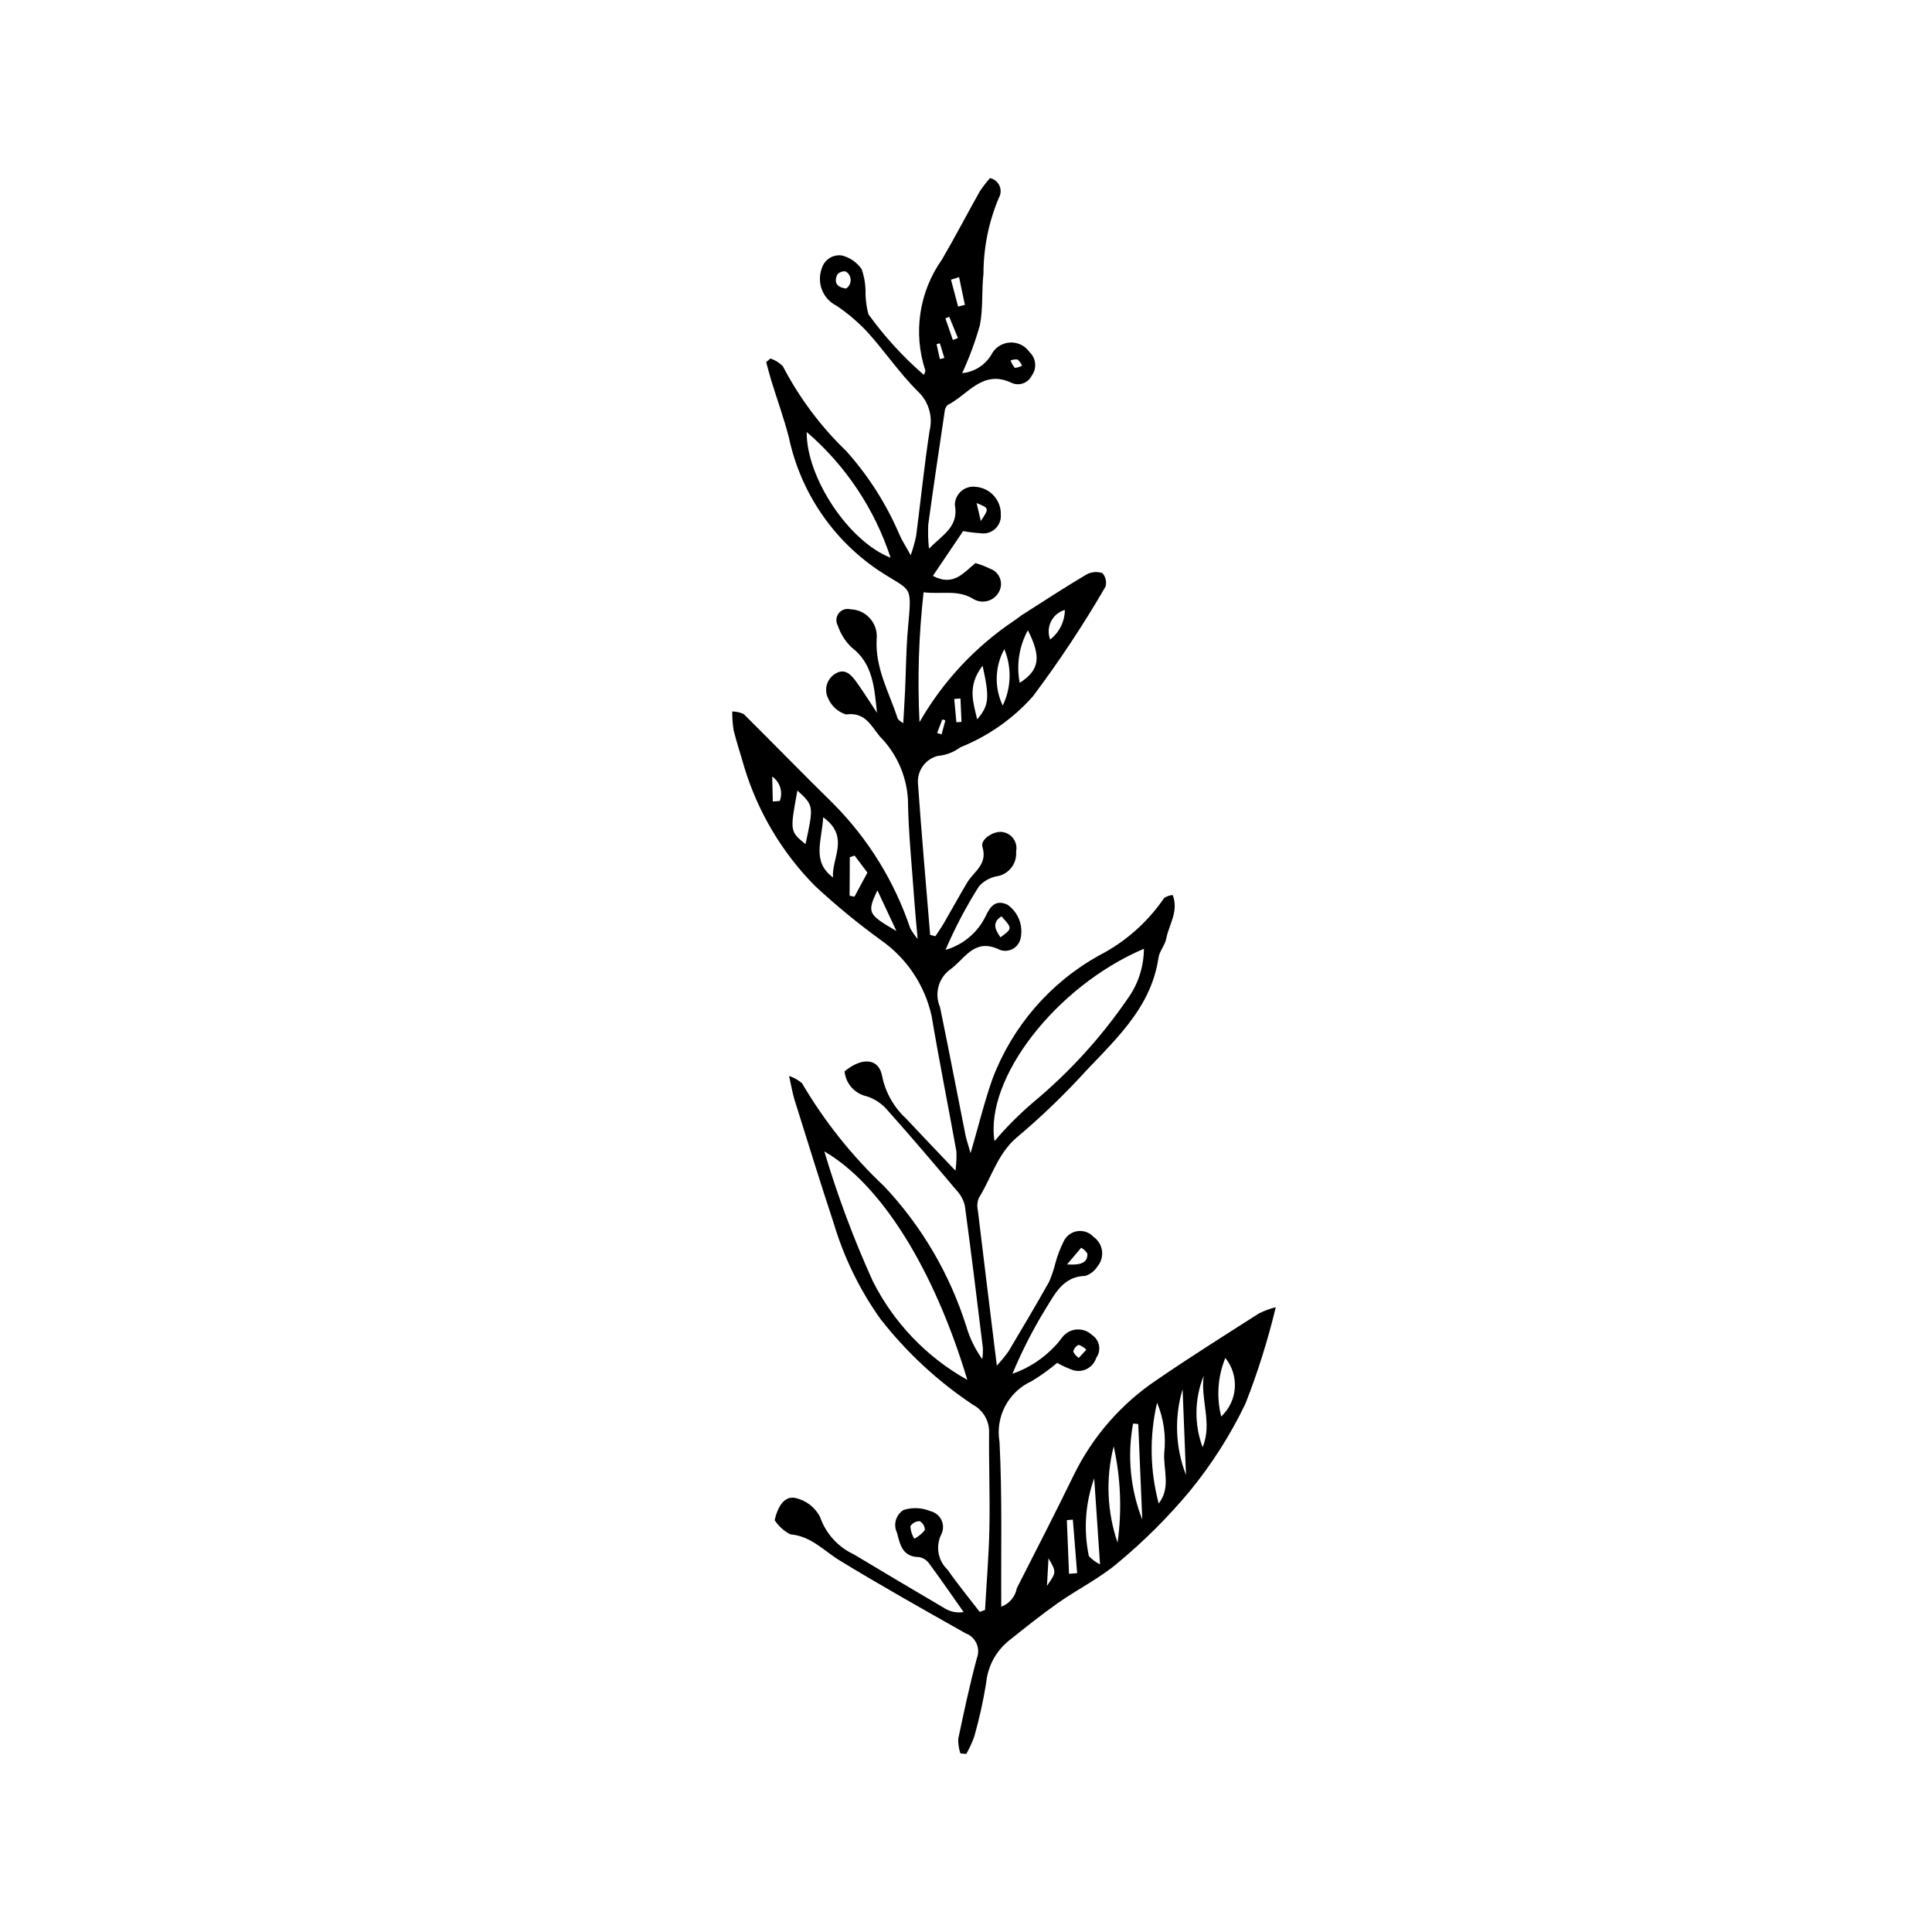 <?xml version="1.0" encoding="UTF-8"?>
<!-- The Best Svg Icon site in the world: iconSvg.co, Visit us! https://iconsvg.co -->
<svg fill="#000000" width="800px" height="800px" version="1.1" viewBox="144 144 512 512" xmlns="http://www.w3.org/2000/svg">
 <path d="m376.41 332.89c-0.695-6.441-0.984-13-6.754-17.336v-0.004c-1.652-1.605-2.898-3.578-3.637-5.762-0.582-1.043-0.477-2.336 0.258-3.277 0.738-0.941 1.969-1.348 3.121-1.039 2 0.055 3.883 0.941 5.199 2.449 1.312 1.508 1.938 3.496 1.719 5.481-0.402 7.769 3.375 14.172 5.602 21.094h-0.004c0.414 0.461 0.91 0.844 1.461 1.125 0.176-3.172 0.359-6.035 0.492-8.898 0.242-5.277 0.254-10.578 0.719-15.836 1.109-12.574 1.199-9.75-7.981-15.871-12.066-8.207-20.496-20.758-23.531-35.031-1.305-5.094-3.113-10.059-4.664-15.09-0.504-1.633-0.914-3.297-1.367-4.945l1.137-0.941h0.004c1.25 0.406 2.383 1.121 3.293 2.074 4.359 8.363 10.047 15.969 16.844 22.512 5.816 6.508 10.539 13.918 13.98 21.941 0.656 1.594 1.641 3.047 3.051 5.613l-0.004 0.004c0.578-1.656 1.055-3.344 1.43-5.059 1.207-9.312 2.156-18.664 3.57-27.941 0.938-3.781-0.254-7.773-3.113-10.426-4.852-4.844-8.754-10.621-13.359-15.73-2.461-2.625-5.207-4.965-8.191-6.977-3.644-1.816-5.328-6.098-3.891-9.914 0.676-2.32 2.973-3.773 5.359-3.391 2.117 0.543 3.965 1.832 5.203 3.629 0.742 2.148 1.086 4.414 1.02 6.684 0.051 1.777 0.305 3.543 0.766 5.262 4.254 5.891 9.168 11.27 14.652 16.035 0.242-0.332 0.391-0.723 0.434-1.133-3.285-9.934-1.664-20.836 4.379-29.383 3.484-5.934 6.641-12.062 10.023-18.055 0.824-1.25 1.738-2.438 2.738-3.555 1.113 0.234 2.047 0.992 2.508 2.031 0.461 1.043 0.391 2.242-0.184 3.227-2.672 6.348-4.051 13.168-4.062 20.055-0.512 4.559-0.062 9.27-0.965 13.727h0.004c-1.23 4.332-2.797 8.562-4.684 12.648 3.184-0.305 6.039-2.094 7.699-4.828 0.926-1.883 2.777-3.133 4.867-3.285 2.09-0.152 4.106 0.816 5.289 2.543 1.766 1.648 2.004 4.359 0.547 6.285-1 1.965-3.379 2.773-5.367 1.832-7.617-3.602-11.523 3.195-16.875 5.891v-0.004c-0.488 0.477-0.777 1.117-0.805 1.797-1.488 9.965-2.977 19.93-4.344 29.914-0.094 2.121-0.031 4.242 0.188 6.352 3.852-3.801 7.93-5.875 6.863-11.637 0.027-1.395 0.652-2.711 1.715-3.617s2.465-1.309 3.844-1.113c3.848 0.309 6.766 3.594 6.621 7.449 0.078 1.391-0.473 2.742-1.496 3.684-1.027 0.941-2.426 1.371-3.805 1.172-1.574-0.105-3.141-0.301-4.695-0.574l-8.004 11.863c5.5 2.918 8.16-0.902 11.277-3.383 1.348 0.375 2.652 0.875 3.906 1.496 1.102 0.383 1.996 1.199 2.481 2.262 0.484 1.059 0.516 2.273 0.086 3.356-0.516 1.312-1.574 2.34-2.902 2.809-1.328 0.473-2.793 0.344-4.023-0.352-4.172-2.641-8.375-1.246-13.293-1.836h0.004c-1.289 11.422-1.652 22.93-1.082 34.41 6.207-10.82 14.836-20.055 25.211-26.98 0.762-0.512 1.465-1.113 2.238-1.605 5.586-3.555 11.125-7.18 16.816-10.555h0.004c1.293-0.699 2.82-0.824 4.211-0.344 0.871 0.98 1.176 2.344 0.797 3.598-5.836 10.066-12.266 19.777-19.25 29.082-5.277 5.922-11.859 10.535-19.227 13.48-1.738 1.305-3.812 2.094-5.977 2.277-3.219 0.828-5.41 3.805-5.246 7.121 0.945 13.445 2.137 26.871 3.242 40.305l1.383 0.363c0.762-1.168 1.578-2.309 2.277-3.516 2.07-3.562 4.047-7.184 6.156-10.723 1.758-2.945 5.473-4.754 4.039-9.441-0.629-2.059 3.144-4.422 5.492-3.914v0.004c1.145 0.211 2.16 0.879 2.805 1.852 0.648 0.973 0.871 2.164 0.625 3.305 0.281 3.269-2.07 6.172-5.328 6.578-1.746 0.387-3.332 1.309-4.527 2.644-3.387 5.363-6.344 10.992-8.848 16.82 4.637-1.324 8.496-4.555 10.613-8.887 1.188-2.516 2.535-4.523 5.734-3.121 2.914 1.984 4.316 5.547 3.539 8.984-0.27 1.281-1.137 2.359-2.328 2.902-1.195 0.543-2.574 0.492-3.723-0.145-6.457-2.816-8.879 2.945-12.754 5.57-3.008 2.324-4.051 6.391-2.535 9.879 2.324 11.238 4.469 22.512 6.715 33.766 0.258 1.301 0.711 2.559 1.383 4.926 2.121-7.281 3.641-13.566 5.777-19.633v-0.004c5.242-13.895 15.234-25.488 28.203-32.723 6.965-3.562 12.922-8.816 17.324-15.281 0.684-0.422 1.453-0.691 2.25-0.781 1.684 4.34-1.008 7.852-1.703 11.555-0.328 1.758-1.801 3.32-2.055 5.07-2.062 14.039-12.5 22.574-21.203 32.141-5.184 5.527-10.688 10.738-16.484 15.605-5.019 4.344-6.621 10.637-9.934 15.938l-0.004 0.004c-0.414 1.066-0.496 2.234-0.234 3.352 1.594 13.332 3.246 26.66 5.016 41.059h-0.004c1.105-1.18 2.129-2.43 3.074-3.738 3.644-6.113 7.281-12.234 10.766-18.438h-0.004c0.715-1.648 1.293-3.356 1.719-5.102 0.52-1.902 1.227-3.75 2.109-5.516 0.652-1.496 2.019-2.562 3.629-2.828 1.613-0.266 3.25 0.305 4.348 1.512 1.238 0.867 2.051 2.219 2.238 3.719 0.191 1.5-0.262 3.008-1.246 4.156-0.742 1.168-1.867 2.039-3.188 2.461-5.934 0.137-8.066 4.856-10.535 8.758-3.359 5.492-6.293 11.238-8.77 17.184 4.375-1.523 8.301-4.106 11.434-7.516 0.98-0.938 1.637-2.231 2.676-3.082 2.074-1.652 5.051-1.52 6.973 0.309 0.977 0.637 1.648 1.648 1.863 2.797 0.211 1.148-0.059 2.332-0.746 3.277-0.797 2.543-3.469 3.996-6.035 3.281-1.496-0.523-2.945-1.18-4.324-1.957-2.117 1.797-4.379 3.422-6.758 4.852-3 1.359-5.461 3.68-7 6.59-1.539 2.914-2.07 6.254-1.504 9.496 0.734 14.402 0.367 28.859 0.461 43.672v0.004c2.152-0.797 3.727-2.668 4.133-4.926 5.106-9.992 10.219-19.98 15.137-30.066 4.977-10.145 12.539-18.801 21.926-25.098 8.883-6.09 18.012-11.828 27.09-17.629 1.426-0.707 2.922-1.262 4.465-1.656-2.09 8.707-4.777 17.262-8.051 25.598-3.973 8.266-8.918 16.031-14.723 23.129-5.723 6.867-12.066 13.195-18.941 18.91-4.812 4.144-10.695 7.019-15.934 10.703-4.496 3.164-8.793 6.613-13.094 10.043h0.004c-3.434 2.773-5.602 6.812-6.012 11.207-0.77 4.754-1.809 9.457-3.121 14.09-0.57 1.633-1.289 3.211-2.148 4.711l-1.559-0.133v0.004c-0.41-1.238-0.602-2.535-0.574-3.836 1.508-7.16 3.035-14.324 4.934-21.387 0.5-1.277 0.465-2.703-0.102-3.949-0.57-1.25-1.617-2.219-2.91-2.68-11.168-6.312-22.359-12.59-33.305-19.27-4.238-2.586-7.582-6.469-13.094-6.938-1.699-0.863-3.141-2.16-4.172-3.758 0.812-3.562 2.539-6.469 5.43-5.898h-0.004c2.859 0.609 5.293 2.473 6.621 5.078 1.508 4.359 4.723 7.918 8.906 9.859 8.055 4.844 16.141 9.641 24.246 14.398 1.469 0.867 3.195 1.188 4.875 0.906-3.008-4.269-5.965-8.578-9.07-12.781v0.004c-0.633-0.934-1.609-1.578-2.719-1.789-4.426-0.027-5.027-3.269-5.859-6.426l0.004-0.004c-1.07-2.168-0.309-4.797 1.75-6.062 2.328-0.727 4.84-0.613 7.09 0.32 1.273 0.297 2.348 1.152 2.918 2.328 0.57 1.176 0.578 2.547 0.023 3.731-1.629 3.152-0.98 7.004 1.598 9.441 2.68 3.844 5.668 7.473 8.523 11.195l1.418-0.504c0.402-7.234 1.016-14.461 1.16-21.699 0.168-8.488-0.164-16.98-0.082-25.473h0.004c0.027-3.016-1.621-5.793-4.281-7.211-9.367-6.238-17.672-13.945-24.586-22.828-5.449-7.684-9.602-16.203-12.297-25.227-3.598-10.883-6.977-21.84-10.406-32.781-0.523-1.676-0.797-3.43-1.445-6.312v0.004c1.254 0.414 2.418 1.07 3.426 1.922 5.938 10.117 13.285 19.332 21.824 27.371 9.941 10.574 17.367 23.258 21.727 37.102 0.918 3.106 2.348 6.035 4.231 8.668 0.137-1.004 0.188-2.019 0.148-3.031-1.531-12.52-3.062-25.043-4.754-37.539-0.328-1.504-1.051-2.894-2.098-4.023-6.066-7.195-12.16-14.375-18.43-21.391h-0.004c-1.445-1.719-3.348-2.996-5.488-3.68-3.195-0.688-5.574-3.371-5.871-6.629 4.773-3.891 9.176-3.426 9.977 1.402 0.891 4.266 3.094 8.145 6.297 11.098 4.031 4.32 8.125 8.578 13.117 13.84 0.234-1.688 0.316-3.391 0.25-5.09-2.156-11.965-4.551-23.887-6.57-35.875-1.785-8.133-6.559-15.297-13.371-20.082-6.109-4.43-11.949-9.227-17.48-14.359-8.699-8.777-15.133-19.539-18.746-31.359-0.941-3.309-2.035-6.578-2.871-9.914v0.004c-0.262-1.664-0.383-3.348-0.371-5.027 1.043 0.02 2.07 0.25 3.019 0.672 7.957 7.887 15.754 15.93 23.758 23.77v0.004c9.246 9.301 16.223 20.605 20.398 33.035 0.57 0.992 1.227 1.938 1.961 2.816-0.383-4.356-0.691-7.344-0.898-10.336-0.621-8.926-1.559-17.848-1.688-26.781h-0.004c-0.395-6.227-3.027-12.094-7.414-16.531-2.363-2.844-3.891-6.562-8.977-5.848-2.121-0.656-3.848-2.207-4.731-4.246-1.223-2.402-0.32-5.34 2.035-6.641 2.562-1.496 4.262 0.602 5.606 2.5 1.844 2.59 3.535 5.289 5.289 7.941zm23.941 176.79c-8.922-29.695-23.023-51.965-37.887-60.527 3.488 11.719 7.769 23.184 12.816 34.32 5.543 11.055 14.277 20.184 25.07 26.207zm46.801-114.25c-23.391 9.965-42.219 34.441-39.594 50.969v0.004c3.133-3.688 6.555-7.117 10.234-10.262 9.516-7.906 17.898-17.086 24.91-27.277 2.863-3.894 4.422-8.598 4.449-13.43zm-67.137-103.63c-4.231-12.926-11.918-24.449-22.23-33.32-0.121 12.055 11.156 29.047 22.23 33.32zm71.051 250.64c3.258-4.156 1.227-8.898 1.461-13.328 0.52-4.551-0.133-9.16-1.891-13.387-2.047 8.805-1.898 17.98 0.43 26.715zm-11.93-15.148c-2.141 8.426-1.781 17.293 1.031 25.52 1.188-8.5 0.836-17.145-1.031-25.52zm-3.617 31.281-1.543-22.809c-2.371 6.609-2.863 13.746-1.414 20.617 0.844 0.902 1.844 1.648 2.953 2.191zm10.125-37.195-1.371-0.117c-1.574 8.547-0.73 17.363 2.441 25.457zm-83.492-160.8c-0.336 6.262-3.102 11.738 2.606 15.961-0.461-4.992 4.578-10.809-2.606-15.957zm-6.832-7.086c-1.996 10.828-1.996 10.828 2.148 14.215 2.195-10.188 2.195-10.188-2.148-14.215zm58.91-28.527c5.262-3.383 5.773-6.801 2.168-13.941v-0.004c-2.324 4.254-3.09 9.184-2.168 13.941zm54.492 178.91c-2.012 4.922-2.394 10.359-1.09 15.516 4.383-4.082 4.859-10.863 1.09-15.516zm-11.324 8.281c-2.234 7.469-1.918 15.469 0.902 22.738zm5.609-3.57v-0.004c-2.465 6.055-2.578 12.812-0.312 18.941 2.672-6.258-0.645-12.727 0.312-18.941zm-52.855-192.55c-2.527 4.625-2.684 10.18-0.422 14.941 2.277-4.688 2.434-10.133 0.422-14.941zm-5.762 4.391c-4.078 5.328-2.519 9.488-1.434 14.211 3.125-3.656 3.344-5.633 1.438-14.211zm-22.828 70.305-5.047-10.797c-2.766 5.961-2.586 6.348 5.047 10.797zm-12.41-9.352 1.289 0.25 3.434-6.379-3.398-4.512-1.273 0.434zm58.148 179.69 2.152-0.156-1.137-14.195-1.59 0.129zm-4.996-247.6v0.004c2.43-1.879 3.863-4.769 3.891-7.84-1.598 0.461-2.93 1.574-3.668 3.066-0.738 1.488-0.82 3.223-0.223 4.773zm-13.168 78.934c3.18-2.352 3.18-2.352 0.258-5.574-2.664 1.754-1.582 3.641-0.258 5.574zm-10.977-174.96-2.137 0.676 1.879 7.121 1.805-0.441zm23.297 346.82c2.519-3.621 2.539-3.621 0.406-7.297zm-35.16-12.48c1.094-0.566 2.051-1.359 2.805-2.328-0.004-0.957-0.52-1.84-1.352-2.32-1.012-0.02-1.957 0.488-2.504 1.34 0.082 1.168 0.445 2.305 1.051 3.309zm40.484-72.695c4.172 0.25 5.449-0.707 5.387-2.852v-0.004c-0.398-0.66-0.965-1.203-1.645-1.57zm-58.578-258.62c0.785-0.492 1.254-1.363 1.234-2.293-0.02-0.926-0.523-1.777-1.328-2.238-0.82-0.129-1.652 0.172-2.199 0.793-1.02 2.168-0.082 3.422 2.293 3.738zm-19.402 135.93 1.836-0.133v-0.004c0.91-2.359 0.086-5.035-2-6.473zm49.73-27.297-1.648 0.133 0.57 6.18 1.355-0.105zm5.394-47.027c2.258-3.398 2.258-3.398-1.117-4.75zm-7.41-47.977 1.348-0.508-2.305-5.621-1.02 0.395zm35.371 267.59c-0.574-0.582-1.273-1.023-2.039-1.293-0.727 0.348-1.254 1.012-1.426 1.797 0.328 0.68 0.836 1.254 1.469 1.664zm-38.809-262.52 1.188-0.305-1.188-3.879-0.879 0.227zm21.773 1.746v-0.004c-0.27-0.629-0.68-1.191-1.195-1.645-0.625-0.055-1.254 0.027-1.844 0.246 0.262 0.719 0.645 1.387 1.125 1.977 0.672-0.047 1.328-0.246 1.914-0.578zm-20.32 93.984-0.812-0.234-1.367 3.586 1.172 0.391z"/>
</svg>